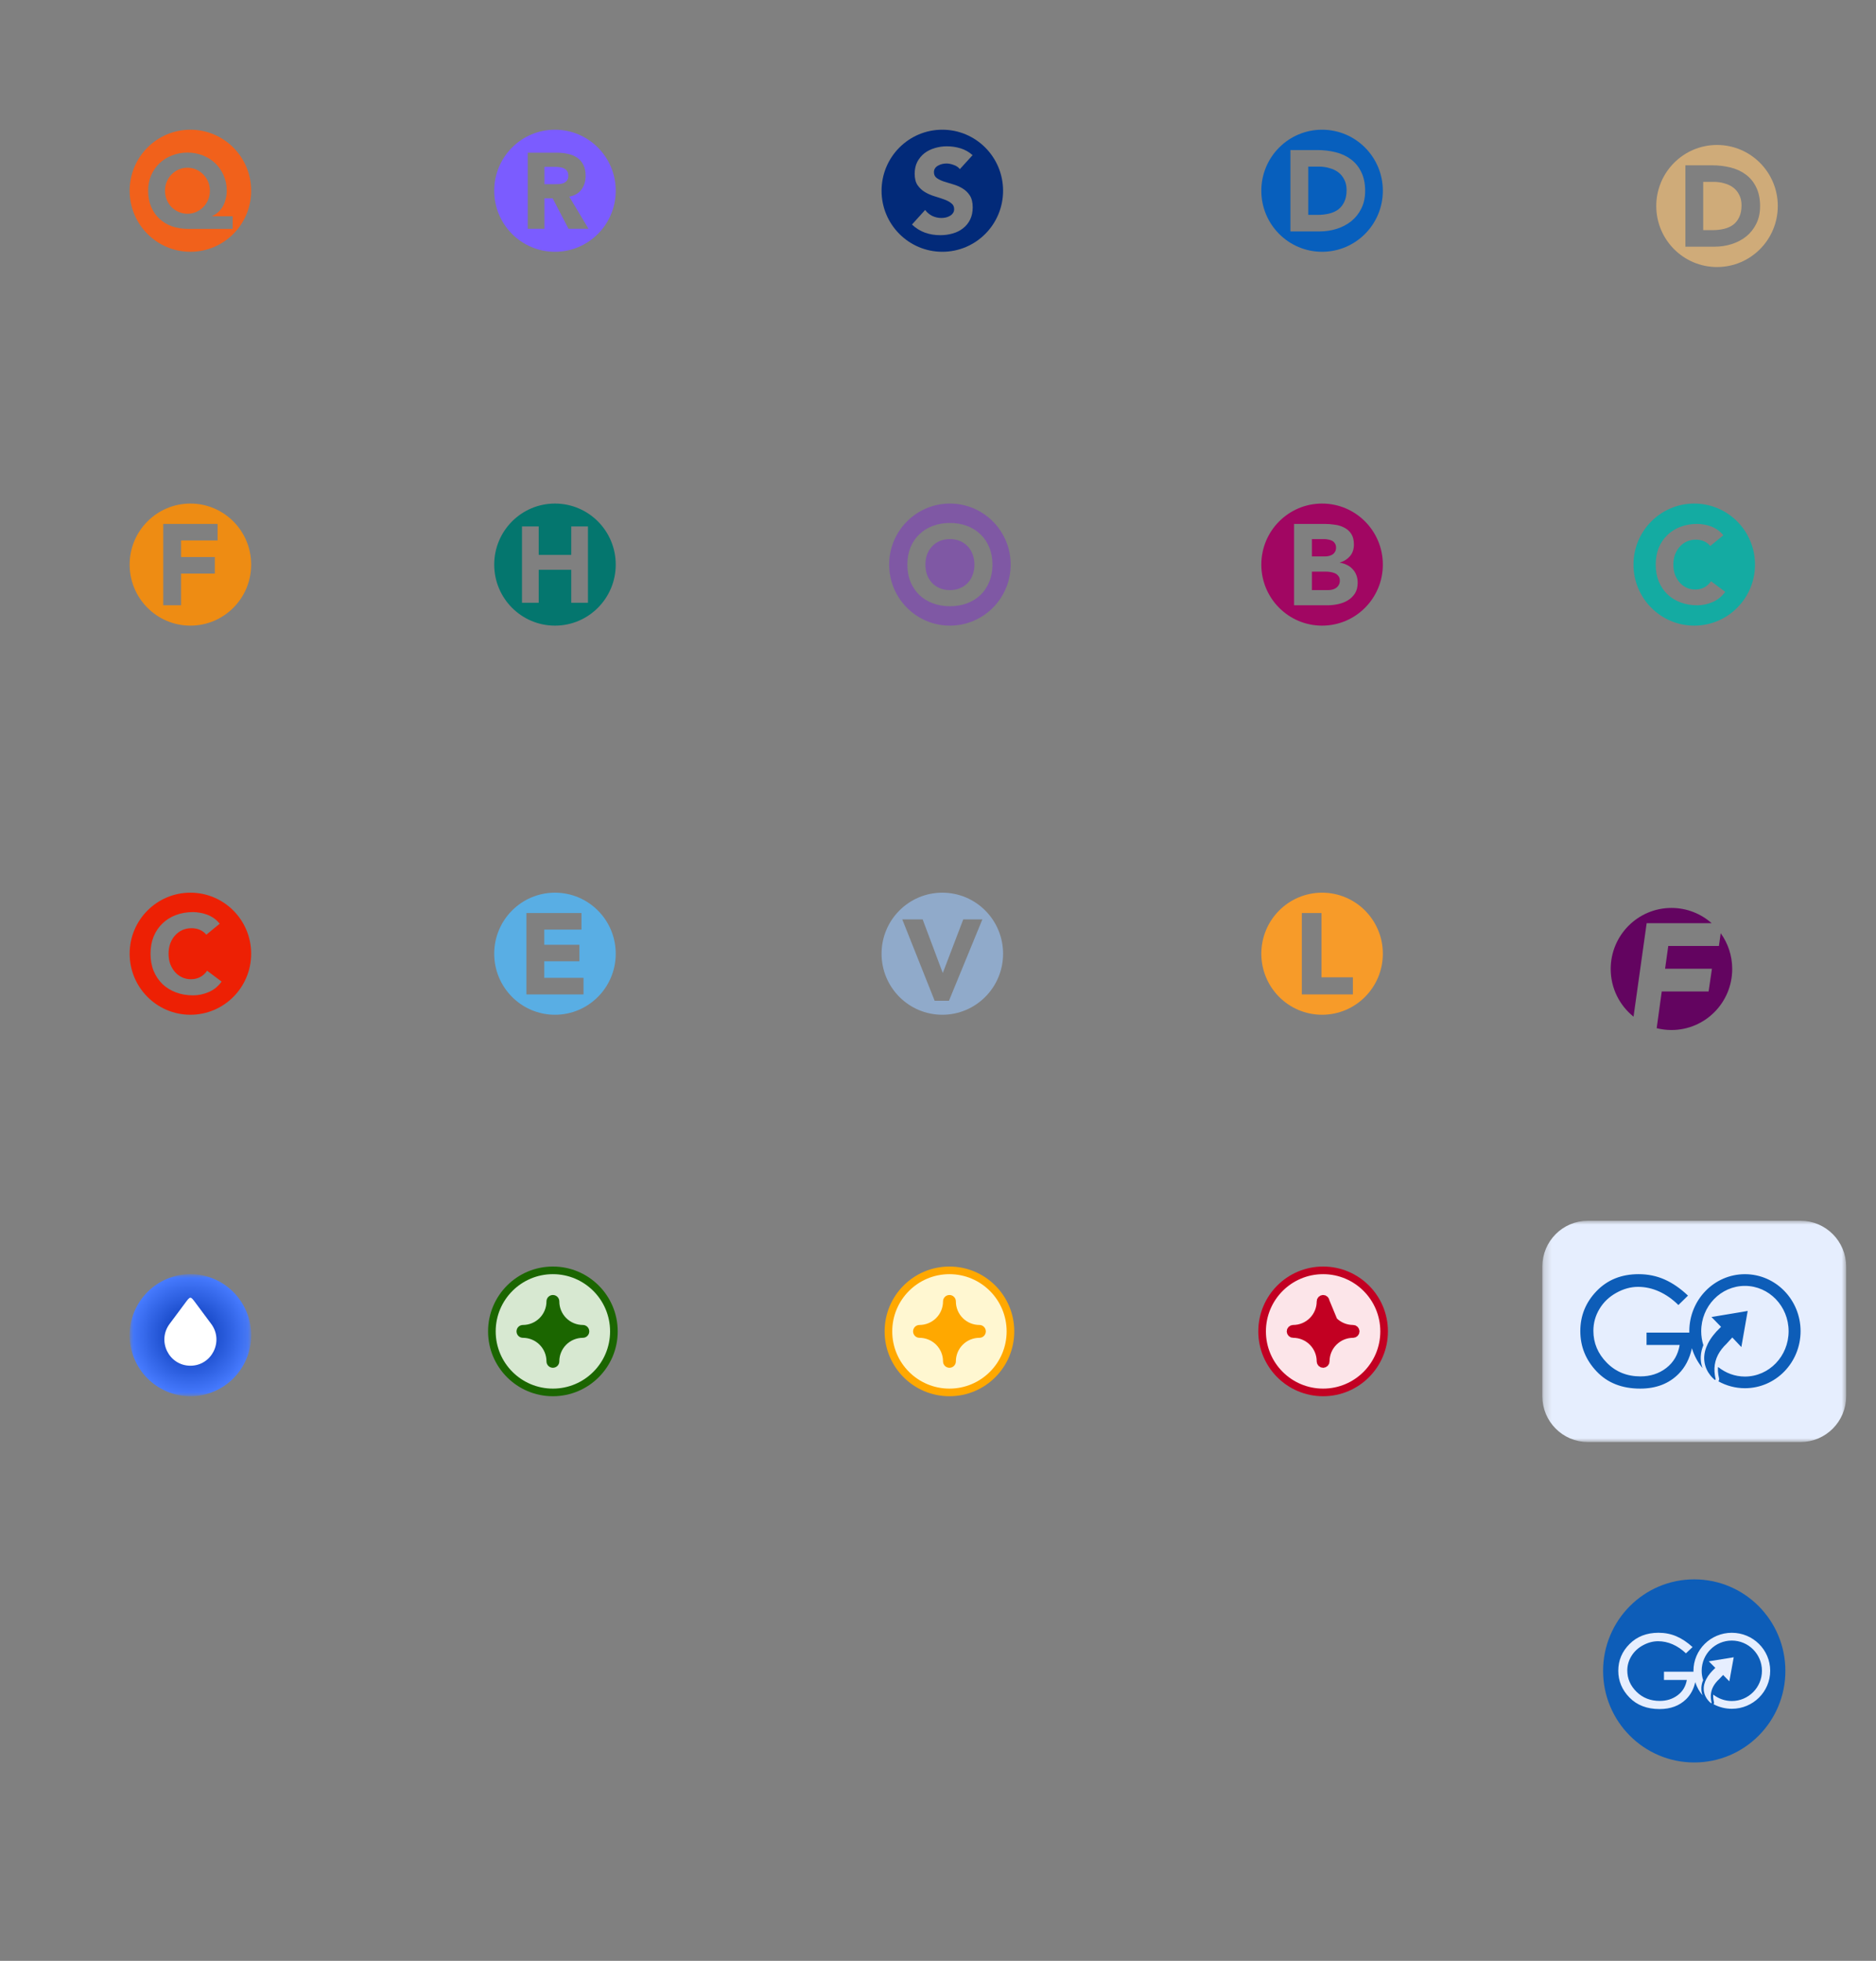 <svg width="246" height="257" viewBox="0 0 246 257" fill="none" xmlns="http://www.w3.org/2000/svg">
<rect x="0" y="0" width="246" height="257" fill="#808080" stroke="none"/>
<path d="M234.117 219C234.117 225.627 228.767 231 222.166 231C215.565 231 210.215 225.627 210.215 219C210.215 212.373 215.565 207 222.166 207C228.767 207 234.117 212.373 234.117 219Z" fill="#0D5DB8"/>
<path d="M224.378 222.84C224.345 222.636 224.329 222.427 224.338 222.21C224.347 222.01 224.378 221.808 224.433 221.605C224.487 221.417 224.561 221.23 224.656 221.051C224.752 220.874 224.868 220.703 224.995 220.542C225.13 220.375 225.281 220.218 225.439 220.073C225.506 220.011 225.88 219.592 225.952 219.533L226.769 220.37L227.343 217.214L224.067 217.743C224.317 217.991 224.684 218.355 224.933 218.603C224.912 218.626 224.554 218.971 224.508 219.019C224.503 219.024 224.498 219.029 224.496 219.033C224.41 219.125 224.327 219.22 224.248 219.316C224.053 219.553 223.878 219.806 223.742 220.073C223.63 220.289 223.542 220.515 223.484 220.74C223.447 220.892 223.421 221.044 223.412 221.193C223.405 221.297 223.407 221.398 223.414 221.497C223.419 221.561 223.426 221.624 223.435 221.686C223.505 222.132 223.704 222.525 223.974 222.85C224.025 222.912 224.078 222.972 224.136 223.029C224.206 223.098 224.278 223.165 224.352 223.227C224.354 223.229 224.357 223.232 224.361 223.232C224.368 223.234 224.375 223.236 224.385 223.236C224.413 223.234 224.438 223.213 224.445 223.186C224.447 223.176 224.447 223.169 224.445 223.163C224.44 223.14 224.433 223.117 224.429 223.096C224.41 223.011 224.392 222.926 224.378 222.84Z" fill="#E6EEFE"/>
<path d="M227.094 214.002C224.315 214.002 222.063 216.234 222.063 218.987C222.063 219.026 222.067 219.066 222.067 219.105H218.197V220.186H221.192C221.043 221.037 220.639 221.706 219.982 222.196C219.325 222.686 218.545 222.933 217.644 222.933C216.428 222.933 215.413 222.535 214.603 221.741C213.795 220.947 213.388 220.016 213.388 218.948C213.388 218.263 213.572 217.625 213.941 217.034C214.308 216.443 214.816 215.976 215.466 215.629C216.114 215.281 216.767 215.109 217.424 215.109C218.081 215.109 218.719 215.245 219.341 215.518C219.964 215.792 220.542 216.185 221.076 216.696L221.944 215.875C221.252 215.242 220.544 214.771 219.822 214.462C219.1 214.154 218.318 214 217.477 214C215.926 214 214.661 214.492 213.679 215.477C212.696 216.461 212.206 217.628 212.206 218.974C212.206 220.319 212.696 221.492 213.679 222.495C214.661 223.498 215.973 224 217.621 224C219.058 224 220.217 223.57 221.097 222.712C221.698 222.125 222.095 221.375 222.297 220.471C222.502 221.115 222.829 221.704 223.258 222.206C223.203 222.049 223.154 221.893 223.128 221.729C223.117 221.658 223.11 221.587 223.103 221.516C223.096 221.403 223.094 221.285 223.1 221.17C223.11 221.002 223.138 220.83 223.179 220.66C223.217 220.51 223.272 220.358 223.335 220.209C223.21 219.822 223.14 219.413 223.14 218.985C223.14 216.797 224.909 215.024 227.092 215.024C229.274 215.024 231.044 216.797 231.044 218.985C231.044 221.173 229.274 222.946 227.092 222.946C226.177 222.946 225.339 222.631 224.668 222.109C224.665 222.146 224.651 222.178 224.651 222.215C224.645 222.397 224.656 222.588 224.689 222.783C224.703 222.861 224.719 222.94 224.74 223.036L224.756 223.101C224.763 223.144 224.761 223.213 224.749 223.255C224.737 223.294 224.721 223.333 224.698 223.365C225.411 223.747 226.226 223.965 227.094 223.965C229.873 223.965 232.126 221.734 232.126 218.98C232.126 216.234 229.873 214.002 227.094 214.002Z" fill="#E6EEFE"/>
<path fill-rule="evenodd" clip-rule="evenodd" d="M24.968 33C29.368 33 32.935 29.418 32.935 25C32.935 20.582 29.368 17 24.968 17C20.567 17 17 20.582 17 25C17 29.418 20.567 33 24.968 33ZM24.661 30H30.51V28.347H27.811V28.32C28.138 28.173 28.424 27.984 28.67 27.755C28.915 27.516 29.115 27.25 29.27 26.956C29.424 26.662 29.538 26.35 29.61 26.019C29.692 25.689 29.733 25.349 29.733 25C29.733 24.265 29.597 23.595 29.324 22.989C29.061 22.374 28.697 21.846 28.233 21.405C27.77 20.964 27.224 20.62 26.597 20.372C25.97 20.124 25.297 20 24.579 20C23.861 20 23.188 20.124 22.561 20.372C21.934 20.611 21.389 20.95 20.925 21.391C20.461 21.832 20.093 22.36 19.82 22.975C19.557 23.59 19.425 24.265 19.425 25C19.425 25.79 19.557 26.492 19.82 27.107C20.084 27.723 20.448 28.246 20.911 28.678C21.375 29.109 21.925 29.44 22.561 29.669C23.206 29.89 23.906 30 24.661 30ZM21.866 26.185C21.711 25.817 21.634 25.422 21.634 25C21.634 24.578 21.711 24.183 21.866 23.815C22.02 23.448 22.229 23.131 22.493 22.865C22.766 22.59 23.079 22.374 23.434 22.218C23.788 22.061 24.17 21.983 24.579 21.983C24.988 21.983 25.37 22.061 25.724 22.218C26.079 22.374 26.388 22.59 26.652 22.865C26.924 23.131 27.138 23.448 27.293 23.815C27.447 24.183 27.524 24.578 27.524 25C27.524 25.422 27.447 25.817 27.293 26.185C27.138 26.552 26.924 26.873 26.652 27.149C26.388 27.415 26.079 27.626 25.724 27.782C25.37 27.939 24.988 28.017 24.579 28.017C24.17 28.017 23.788 27.939 23.434 27.782C23.079 27.626 22.766 27.415 22.493 27.149C22.229 26.873 22.02 26.552 21.866 26.185Z" fill="#F1611B"/>
<path fill-rule="evenodd" clip-rule="evenodd" d="M72.773 33C77.174 33 80.741 29.418 80.741 25C80.741 20.582 77.174 17 72.773 17C68.373 17 64.806 20.582 64.806 25C64.806 29.418 68.373 33 72.773 33ZM73.048 20.014H69.204V29.986H71.393V26H72.473L74.549 29.986H77.172L74.647 25.775C75.349 25.643 75.882 25.333 76.246 24.845C76.611 24.347 76.793 23.747 76.793 23.042C76.793 22.46 76.691 21.977 76.485 21.591C76.288 21.197 76.017 20.887 75.671 20.662C75.335 20.427 74.937 20.263 74.479 20.169C74.03 20.066 73.553 20.014 73.048 20.014ZM72.683 24.141H71.393V21.873H72.824C73.02 21.873 73.221 21.887 73.427 21.916C73.632 21.944 73.815 22 73.974 22.084C74.133 22.16 74.264 22.272 74.367 22.422C74.469 22.573 74.521 22.775 74.521 23.028C74.521 23.3 74.46 23.512 74.338 23.662C74.226 23.812 74.081 23.925 73.904 24C73.726 24.066 73.525 24.108 73.3 24.127C73.085 24.136 72.88 24.141 72.683 24.141Z" fill="#7B5CFF"/>
<path fill-rule="evenodd" clip-rule="evenodd" d="M123.567 33C127.967 33 131.534 29.418 131.534 25C131.534 20.582 127.967 17 123.567 17C119.167 17 115.599 20.582 115.599 25C115.599 29.418 119.167 33 123.567 33ZM125.056 21.618C125.399 21.733 125.669 21.916 125.867 22.166L127.535 20.335C127.068 19.917 126.543 19.62 125.96 19.442C125.378 19.265 124.775 19.176 124.151 19.176C123.611 19.176 123.086 19.254 122.577 19.411C122.067 19.557 121.615 19.782 121.22 20.084C120.836 20.387 120.524 20.762 120.285 21.211C120.056 21.66 119.942 22.182 119.942 22.777C119.942 23.393 120.066 23.888 120.316 24.264C120.576 24.64 120.898 24.943 121.282 25.172C121.668 25.402 122.083 25.584 122.53 25.72C122.977 25.856 123.393 25.991 123.777 26.127C124.162 26.263 124.479 26.43 124.728 26.628C124.988 26.816 125.119 27.077 125.119 27.411C125.119 27.609 125.067 27.782 124.962 27.928C124.869 28.074 124.739 28.194 124.573 28.288C124.416 28.382 124.235 28.455 124.027 28.507C123.83 28.549 123.632 28.57 123.434 28.57C123.029 28.57 122.634 28.481 122.249 28.303C121.875 28.115 121.563 27.855 121.314 27.52L119.583 29.43C120.113 29.921 120.685 30.276 121.298 30.495C121.912 30.714 122.577 30.824 123.294 30.824C123.866 30.824 124.406 30.751 124.915 30.605C125.435 30.459 125.887 30.234 126.272 29.931C126.667 29.629 126.979 29.248 127.208 28.789C127.436 28.329 127.551 27.792 127.551 27.176C127.551 26.529 127.426 26.012 127.176 25.626C126.927 25.24 126.609 24.932 126.225 24.703C125.852 24.473 125.445 24.296 125.009 24.17C124.573 24.045 124.162 23.92 123.777 23.794C123.404 23.669 123.092 23.518 122.842 23.34C122.593 23.163 122.467 22.907 122.467 22.573C122.467 22.365 122.519 22.187 122.624 22.041C122.727 21.895 122.863 21.78 123.029 21.697C123.195 21.603 123.372 21.535 123.559 21.493C123.746 21.451 123.928 21.43 124.105 21.43C124.406 21.43 124.723 21.493 125.056 21.618Z" fill="#022A79"/>
<path fill-rule="evenodd" clip-rule="evenodd" d="M173.364 33C177.765 33 181.332 29.418 181.332 25C181.332 20.582 177.765 17 173.364 17C168.964 17 165.397 20.582 165.397 25C165.397 29.418 168.964 33 173.364 33ZM172.723 19.667H169.212V30.333H173.039C173.829 30.333 174.585 30.218 175.305 29.987C176.025 29.756 176.66 29.419 177.21 28.977C177.761 28.525 178.196 27.973 178.516 27.32C178.845 26.657 179.011 25.894 179.011 25.03C179.011 24.056 178.84 23.227 178.501 22.544C178.17 21.861 177.72 21.309 177.15 20.887C176.579 20.455 175.909 20.144 175.139 19.953C174.379 19.762 173.574 19.667 172.723 19.667ZM172.769 28.164H171.553V21.836H172.933C173.424 21.836 173.889 21.901 174.33 22.032C174.78 22.152 175.169 22.338 175.5 22.59C175.829 22.841 176.089 23.162 176.28 23.554C176.48 23.935 176.579 24.387 176.579 24.91C176.579 25.512 176.48 26.024 176.28 26.446C176.089 26.858 175.824 27.195 175.485 27.456C175.144 27.707 174.739 27.888 174.269 27.998C173.809 28.109 173.309 28.164 172.769 28.164Z" fill="#075FBD"/>
<path fill-rule="evenodd" clip-rule="evenodd" d="M225.154 35C229.554 35 233.122 31.418 233.122 27C233.122 22.582 229.554 19 225.154 19C220.754 19 217.186 22.582 217.186 27C217.186 31.418 220.754 35 225.154 35ZM224.513 21.667H221.002V32.333H224.828C225.618 32.333 226.374 32.218 227.094 31.987C227.814 31.756 228.449 31.419 228.999 30.977C229.55 30.525 229.985 29.973 230.305 29.32C230.635 28.657 230.8 27.894 230.8 27.03C230.8 26.056 230.63 25.227 230.29 24.544C229.959 23.861 229.509 23.309 228.939 22.887C228.369 22.455 227.699 22.144 226.929 21.953C226.169 21.762 225.363 21.667 224.513 21.667ZM224.558 30.164H223.342V23.836H224.723C225.214 23.836 225.679 23.901 226.119 24.032C226.569 24.152 226.959 24.338 227.289 24.59C227.619 24.841 227.879 25.162 228.069 25.554C228.269 25.935 228.369 26.387 228.369 26.91C228.369 27.512 228.269 28.024 228.069 28.446C227.879 28.858 227.614 29.195 227.274 29.456C226.934 29.707 226.528 29.888 226.058 29.998C225.598 30.109 225.098 30.164 224.558 30.164Z" fill="#CFAB79"/>
<path fill-rule="evenodd" clip-rule="evenodd" d="M24.968 82C29.368 82 32.935 78.418 32.935 74C32.935 69.582 29.368 66 24.968 66C20.567 66 17 69.582 17 74C17 78.418 20.567 82 24.968 82ZM28.531 68.667H21.404V79.333H23.745V75.175H28.171V73.006H23.745V70.836H28.531V68.667Z" fill="#EE8C13"/>
<path fill-rule="evenodd" clip-rule="evenodd" d="M72.773 82C77.174 82 80.741 78.418 80.741 74C80.741 69.582 77.174 66 72.773 66C68.373 66 64.806 69.582 64.806 74C64.806 78.418 68.373 82 72.773 82ZM70.642 69H68.448V79H70.642V74.678H74.905V79H77.099V69H74.905V72.729H70.642V69Z" fill="#04766E"/>
<path fill-rule="evenodd" clip-rule="evenodd" d="M124.563 82C128.963 82 132.53 78.418 132.53 74C132.53 69.582 128.963 66 124.563 66C120.163 66 116.595 69.582 116.595 74C116.595 78.418 120.163 82 124.563 82ZM119.392 71.741C119.119 72.416 118.983 73.169 118.983 74C118.983 74.831 119.119 75.584 119.392 76.259C119.675 76.933 120.064 77.51 120.56 77.989C121.057 78.459 121.647 78.82 122.328 79.075C123.01 79.329 123.755 79.456 124.563 79.456C125.372 79.456 126.117 79.329 126.798 79.075C127.48 78.82 128.069 78.459 128.566 77.989C129.062 77.51 129.447 76.933 129.719 76.259C130.002 75.584 130.143 74.831 130.143 74C130.143 73.169 130.002 72.416 129.719 71.741C129.447 71.067 129.062 70.495 128.566 70.025C128.069 69.546 127.48 69.18 126.798 68.925C126.117 68.671 125.372 68.544 124.563 68.544C123.755 68.544 123.01 68.671 122.328 68.925C121.647 69.18 121.057 69.546 120.56 70.025C120.064 70.495 119.675 71.067 119.392 71.741ZM121.568 75.349C121.423 74.939 121.349 74.489 121.349 74C121.349 73.521 121.423 73.076 121.568 72.665C121.724 72.255 121.943 71.903 122.225 71.609C122.508 71.306 122.844 71.072 123.233 70.905C123.633 70.739 124.076 70.656 124.563 70.656C125.05 70.656 125.488 70.739 125.877 70.905C126.277 71.072 126.617 71.306 126.9 71.609C127.182 71.903 127.396 72.255 127.543 72.665C127.699 73.076 127.777 73.521 127.777 74C127.777 74.489 127.699 74.939 127.543 75.349C127.396 75.75 127.182 76.102 126.9 76.405C126.617 76.699 126.277 76.928 125.877 77.095C125.488 77.261 125.05 77.344 124.563 77.344C124.076 77.344 123.633 77.261 123.233 77.095C122.844 76.928 122.508 76.699 122.225 76.405C121.943 76.102 121.724 75.75 121.568 75.349Z" fill="#7F58A4"/>
<path fill-rule="evenodd" clip-rule="evenodd" d="M173.364 82C177.765 82 181.332 78.418 181.332 74C181.332 69.582 177.765 66 173.364 66C168.964 66 165.397 69.582 165.397 74C165.397 78.418 168.964 82 173.364 82ZM173.652 68.667H169.691V79.333H174.043C174.513 79.333 174.983 79.283 175.453 79.183C175.933 79.082 176.363 78.916 176.744 78.686C177.123 78.454 177.434 78.153 177.674 77.781C177.914 77.4 178.033 76.928 178.033 76.365C178.033 76.024 177.979 75.702 177.868 75.401C177.759 75.1 177.598 74.839 177.388 74.618C177.188 74.387 176.943 74.201 176.653 74.06C176.373 73.91 176.058 73.809 175.708 73.759V73.729C176.258 73.558 176.698 73.277 177.029 72.885C177.368 72.483 177.538 71.981 177.538 71.379C177.538 70.796 177.423 70.329 177.193 69.977C176.963 69.626 176.663 69.355 176.294 69.164C175.923 68.963 175.503 68.832 175.033 68.772C174.573 68.702 174.112 68.667 173.652 68.667ZM173.727 72.93H172.032V70.655H173.622C173.803 70.655 173.987 70.675 174.177 70.716C174.367 70.746 174.538 70.801 174.687 70.881C174.837 70.962 174.958 71.077 175.048 71.228C175.147 71.368 175.198 71.549 175.198 71.77C175.198 71.981 175.153 72.162 175.063 72.313C174.983 72.463 174.872 72.584 174.733 72.674C174.592 72.765 174.432 72.83 174.253 72.87C174.083 72.91 173.907 72.93 173.727 72.93ZM174.132 77.345H172.032V74.919H173.803C173.992 74.919 174.197 74.934 174.417 74.964C174.637 74.994 174.842 75.05 175.033 75.13C175.223 75.21 175.378 75.331 175.498 75.492C175.628 75.642 175.693 75.843 175.693 76.094C175.693 76.325 175.643 76.521 175.543 76.682C175.453 76.842 175.332 76.973 175.183 77.073C175.033 77.174 174.862 77.244 174.672 77.284C174.493 77.325 174.313 77.345 174.132 77.345Z" fill="#A10662"/>
<path fill-rule="evenodd" clip-rule="evenodd" d="M222.166 82C226.566 82 230.134 78.418 230.134 74C230.134 69.582 226.566 66 222.166 66C217.766 66 214.198 69.582 214.198 74C214.198 78.418 217.766 82 222.166 82ZM223.453 70.946C223.777 71.09 224.047 71.295 224.267 71.563L225.981 70.158C225.761 69.88 225.513 69.646 225.238 69.455C224.962 69.264 224.671 69.111 224.367 68.996C224.071 68.882 223.767 68.8 223.453 68.753C223.148 68.695 222.853 68.667 222.567 68.667C221.778 68.667 221.05 68.791 220.383 69.039C219.717 69.288 219.14 69.646 218.655 70.115C218.169 70.573 217.789 71.133 217.513 71.792C217.246 72.452 217.113 73.188 217.113 74C217.113 74.812 217.246 75.548 217.513 76.208C217.789 76.867 218.169 77.431 218.655 77.9C219.14 78.358 219.717 78.712 220.383 78.961C221.05 79.209 221.778 79.333 222.567 79.333C223.263 79.333 223.938 79.19 224.595 78.903C225.252 78.617 225.794 78.172 226.223 77.57L224.367 76.179C224.138 76.523 223.848 76.791 223.496 76.982C223.143 77.173 222.739 77.269 222.282 77.269C221.882 77.269 221.506 77.188 221.154 77.025C220.812 76.863 220.512 76.638 220.255 76.351C219.997 76.055 219.793 75.711 219.64 75.319C219.498 74.918 219.426 74.478 219.426 74C219.426 73.532 219.498 73.097 219.64 72.695C219.793 72.294 219.997 71.95 220.255 71.663C220.521 71.367 220.831 71.137 221.182 70.975C221.545 70.812 221.935 70.731 222.353 70.731C222.773 70.731 223.139 70.803 223.453 70.946Z" fill="#14ABA2"/>
<path fill-rule="evenodd" clip-rule="evenodd" d="M24.968 133C29.368 133 32.935 129.418 32.935 125C32.935 120.582 29.368 117 24.968 117C20.567 117 17 120.582 17 125C17 129.418 20.567 133 24.968 133ZM26.223 121.876C26.554 122.023 26.832 122.233 27.056 122.507L28.809 121.069C28.585 120.786 28.331 120.546 28.049 120.351C27.767 120.155 27.47 119.999 27.158 119.881C26.856 119.764 26.545 119.681 26.223 119.632C25.912 119.573 25.61 119.544 25.318 119.544C24.509 119.544 23.764 119.671 23.083 119.925C22.401 120.18 21.812 120.546 21.315 121.025C20.819 121.495 20.429 122.067 20.147 122.741C19.874 123.416 19.738 124.169 19.738 125C19.738 125.831 19.874 126.584 20.147 127.259C20.429 127.933 20.819 128.51 21.315 128.989C21.812 129.459 22.401 129.82 23.083 130.075C23.764 130.329 24.509 130.456 25.318 130.456C26.028 130.456 26.72 130.309 27.392 130.016C28.064 129.723 28.619 129.268 29.057 128.652L27.158 127.229C26.924 127.581 26.627 127.855 26.267 128.051C25.907 128.246 25.493 128.344 25.025 128.344C24.616 128.344 24.232 128.261 23.872 128.095C23.521 127.928 23.214 127.699 22.951 127.405C22.688 127.102 22.479 126.75 22.323 126.349C22.177 125.939 22.104 125.489 22.104 125C22.104 124.521 22.177 124.076 22.323 123.665C22.479 123.255 22.688 122.903 22.951 122.609C23.224 122.306 23.54 122.072 23.901 121.905C24.271 121.739 24.67 121.656 25.099 121.656C25.527 121.656 25.902 121.729 26.223 121.876Z" fill="#ED2004"/>
<path fill-rule="evenodd" clip-rule="evenodd" d="M72.773 133C77.174 133 80.741 129.418 80.741 125C80.741 120.582 77.174 117 72.773 117C68.373 117 64.806 120.582 64.806 125C64.806 129.418 68.373 133 72.773 133ZM76.247 119.667H69.03V130.333H76.517V128.164H71.371V125.994H75.977V123.825H71.371V121.836H76.247V119.667Z" fill="#59AEE4"/>
<path fill-rule="evenodd" clip-rule="evenodd" d="M123.567 133C127.967 133 131.534 129.418 131.534 125C131.534 120.582 127.967 117 123.567 117C119.167 117 115.599 120.582 115.599 125C115.599 129.418 119.167 133 123.567 133ZM120.986 120.5H118.315L122.562 131.167H124.437L128.819 120.5H126.313L123.642 127.491H123.612L120.986 120.5Z" fill="#90AACA"/>
<path fill-rule="evenodd" clip-rule="evenodd" d="M219.178 135C223.578 135 227.146 131.418 227.146 127C227.146 125.249 226.585 123.629 225.635 122.311L225.402 123.983H218.76L218.343 126.966H224.486L224.048 129.949H217.905L217.24 134.762C217.861 134.917 218.51 135 219.178 135ZM214.206 133.251L215.927 121H224.449C223.043 119.755 221.199 119 219.178 119C214.778 119 211.211 122.582 211.211 127C211.211 129.53 212.38 131.785 214.206 133.251Z" fill="#630460"/>
<path fill-rule="evenodd" clip-rule="evenodd" d="M173.364 133C177.765 133 181.332 129.418 181.332 125C181.332 120.582 177.765 117 173.364 117C168.964 117 165.397 120.582 165.397 125C165.397 129.418 168.964 133 173.364 133ZM173.29 119.667H170.708V130.333H177.401V128.089H173.29V119.667Z" fill="#F79B29"/>
<mask id="mask0_17_142" style="mask-type:luminance" maskUnits="userSpaceOnUse" x="17" y="167" width="16" height="16">
<path d="M32.935 167H17V183H32.935V167Z" fill="white"/>
</mask>
<g mask="url(#mask0_17_142)">
<path d="M24.968 183C29.368 183 32.935 179.418 32.935 175C32.935 170.582 29.368 167 24.968 167C20.567 167 17 170.582 17 175C17 179.418 20.567 183 24.968 183Z" fill="url(#paint0_radial_17_142)"/>
<path d="M25.65 170.772L27.696 173.52C29.378 175.78 27.774 179 24.968 179C22.161 179 20.557 175.78 22.238 173.52L24.285 170.772C24.968 169.857 24.968 169.857 25.65 170.772Z" fill="white"/>
</g>
<mask id="mask1_17_142" style="mask-type:luminance" maskUnits="userSpaceOnUse" x="202" y="160" width="41" height="29">
<path d="M242.085 160H202.247V189H242.085V160Z" fill="white"/>
</mask>
<g mask="url(#mask1_17_142)">
<path d="M202.745 166C202.745 162.962 205.197 160.5 208.223 160.5H236.109C239.135 160.5 241.587 162.962 241.587 166V183C241.587 186.038 239.135 188.5 236.109 188.5H208.223C205.197 188.5 202.745 186.038 202.745 183V166Z" fill="#E6EEFE" stroke="#E6EEFE"/>
<path d="M224.875 180.261C224.828 179.954 224.804 179.64 224.818 179.315C224.831 179.015 224.875 178.711 224.956 178.408C225.033 178.125 225.141 177.845 225.279 177.576C225.417 177.31 225.585 177.055 225.77 176.813C225.966 176.562 226.185 176.327 226.414 176.11C226.511 176.016 227.053 175.388 227.158 175.299L228.343 176.555L229.175 171.82L224.424 172.614C224.787 172.987 225.319 173.532 225.68 173.905C225.649 173.939 225.131 174.457 225.063 174.529C225.057 174.536 225.05 174.543 225.046 174.55C224.922 174.688 224.801 174.829 224.687 174.974C224.404 175.33 224.151 175.709 223.953 176.11C223.791 176.434 223.663 176.772 223.579 177.11C223.525 177.338 223.488 177.566 223.475 177.79C223.465 177.945 223.468 178.097 223.478 178.245C223.485 178.342 223.495 178.435 223.509 178.528C223.609 179.198 223.899 179.788 224.289 180.274C224.363 180.368 224.441 180.457 224.524 180.544C224.626 180.647 224.731 180.747 224.838 180.84C224.841 180.844 224.845 180.847 224.851 180.847C224.861 180.851 224.872 180.854 224.885 180.854C224.926 180.851 224.963 180.82 224.973 180.778C224.976 180.764 224.976 180.754 224.973 180.744C224.966 180.709 224.956 180.675 224.949 180.644C224.922 180.516 224.895 180.388 224.875 180.261Z" fill="#0D5DB8"/>
<path d="M228.814 167.003C224.784 167.003 221.519 170.351 221.519 174.481C221.519 174.54 221.525 174.598 221.525 174.657H215.912V176.279H220.256C220.041 177.556 219.454 178.56 218.502 179.295C217.549 180.03 216.417 180.399 215.112 180.399C213.347 180.399 211.876 179.802 210.702 178.611C209.529 177.421 208.941 176.024 208.941 174.422C208.941 173.394 209.207 172.438 209.742 171.551C210.273 170.665 211.011 169.964 211.954 169.443C212.893 168.922 213.839 168.663 214.792 168.663C215.744 168.663 216.67 168.867 217.573 169.277C218.475 169.688 219.313 170.278 220.088 171.044L221.346 169.812C220.343 168.863 219.317 168.156 218.269 167.694C217.222 167.231 216.088 167 214.869 167C212.62 167 210.785 167.738 209.361 169.215C207.937 170.692 207.227 172.442 207.227 174.46C207.227 176.479 207.937 178.239 209.361 179.743C210.785 181.248 212.688 182 215.078 182C217.161 182 218.842 181.355 220.117 180.068C220.99 179.188 221.566 178.063 221.858 176.707C222.154 177.673 222.629 178.556 223.252 179.309C223.171 179.074 223.1 178.839 223.063 178.594C223.046 178.487 223.037 178.38 223.027 178.273C223.017 178.104 223.013 177.928 223.024 177.756C223.037 177.504 223.077 177.245 223.138 176.99C223.192 176.765 223.273 176.538 223.363 176.313C223.181 175.734 223.08 175.119 223.08 174.478C223.08 171.196 225.646 168.536 228.81 168.536C231.975 168.536 234.541 171.196 234.541 174.478C234.541 177.759 231.975 180.42 228.81 180.42C227.484 180.42 226.268 179.947 225.295 179.164C225.292 179.219 225.272 179.267 225.272 179.322C225.262 179.595 225.278 179.881 225.326 180.175C225.346 180.292 225.37 180.409 225.4 180.554L225.424 180.651C225.434 180.716 225.43 180.82 225.414 180.882C225.397 180.941 225.373 180.999 225.339 181.048C226.373 181.62 227.555 181.948 228.814 181.948C232.844 181.948 236.109 178.601 236.109 174.471C236.109 170.351 232.844 167.003 228.814 167.003Z" fill="#0D5DB8"/>
</g>
<path d="M72.5 182.5C76.919 182.5 80.5 178.918 80.5 174.5C80.5 170.082 76.919 166.5 72.5 166.5C68.082 166.5 64.5 170.082 64.5 174.5C64.5 178.918 68.082 182.5 72.5 182.5Z" fill="#D7E8D1" stroke="#1B6600"/>
<path fill-rule="evenodd" clip-rule="evenodd" d="M73.343 170.572C73.343 170.107 72.966 169.73 72.501 169.73C72.036 169.73 71.659 170.107 71.659 170.572C71.659 171.39 71.334 172.175 70.755 172.754C70.176 173.333 69.391 173.658 68.572 173.658C68.107 173.658 67.731 174.035 67.731 174.5C67.731 174.965 68.107 175.342 68.572 175.342C69.391 175.342 70.176 175.667 70.755 176.246C71.334 176.825 71.659 177.61 71.659 178.429C71.659 178.894 72.036 179.27 72.501 179.27C72.966 179.27 73.343 178.894 73.343 178.429C73.343 177.61 73.668 176.825 74.247 176.246C74.825 175.667 75.611 175.342 76.429 175.342C76.894 175.342 77.271 174.965 77.271 174.5C77.271 174.035 76.894 173.658 76.429 173.658C75.611 173.658 74.825 173.333 74.247 172.754C73.668 172.175 73.343 171.39 73.343 170.572Z" fill="#1B6600"/>
<path d="M124.5 182.5C128.919 182.5 132.5 178.918 132.5 174.5C132.5 170.082 128.919 166.5 124.5 166.5C120.082 166.5 116.5 170.082 116.5 174.5C116.5 178.918 120.082 182.5 124.5 182.5Z" fill="#FFF7D1" stroke="#FFA800"/>
<path fill-rule="evenodd" clip-rule="evenodd" d="M125.343 170.572C125.343 170.107 124.966 169.73 124.501 169.73C124.036 169.73 123.659 170.107 123.659 170.572C123.659 171.39 123.334 172.175 122.755 172.754C122.176 173.333 121.391 173.658 120.572 173.658C120.107 173.658 119.731 174.035 119.731 174.5C119.731 174.965 120.107 175.342 120.572 175.342C121.391 175.342 122.176 175.667 122.755 176.246C123.334 176.825 123.659 177.61 123.659 178.429C123.659 178.894 124.036 179.27 124.501 179.27C124.966 179.27 125.343 178.894 125.343 178.429C125.343 177.61 125.668 176.825 126.247 176.246C126.825 175.667 127.61 175.342 128.429 175.342C128.894 175.342 129.271 174.965 129.271 174.5C129.271 174.035 128.894 173.658 128.429 173.658C127.61 173.658 126.825 173.333 126.247 172.754C125.668 172.175 125.343 171.39 125.343 170.572Z" fill="#FFA800"/>
<path d="M173.5 182.5C177.919 182.5 181.5 178.918 181.5 174.5C181.5 170.082 177.919 166.5 173.5 166.5C169.082 166.5 165.5 170.082 165.5 174.5C165.5 178.918 169.082 182.5 173.5 182.5Z" fill="#FCE5E9" stroke="#C20022"/>
<path d="M173.843 170.572C173.843 170.383 173.689 170.23 173.501 170.23C173.312 170.23 173.159 170.383 173.159 170.572C173.159 171.523 172.781 172.435 172.108 173.108H174.5L173.843 170.572ZM173.843 170.572C173.843 171.523 174.22 172.435 174.893 173.108L173.843 170.572ZM169.572 174.158C170.524 174.158 171.436 173.781 172.108 173.108H174.893C175.566 173.781 176.478 174.158 177.429 174.158C177.618 174.158 177.771 174.311 177.771 174.5C177.771 174.689 177.618 174.842 177.429 174.842C176.478 174.842 175.566 175.22 174.893 175.893C174.22 176.565 173.843 177.477 173.843 178.429C173.843 178.617 173.689 178.77 173.501 178.77C173.312 178.77 173.159 178.617 173.159 178.429C173.159 177.477 172.781 176.565 172.108 175.893C171.436 175.22 170.524 174.842 169.572 174.842C169.384 174.842 169.231 174.689 169.231 174.5C169.231 174.311 169.384 174.158 169.572 174.158Z" fill="#C20022"/>
<path d="M173.843 170.572C173.843 170.383 173.689 170.23 173.501 170.23C173.312 170.23 173.159 170.383 173.159 170.572C173.159 171.523 172.781 172.435 172.108 173.108M173.843 170.572C173.843 171.523 174.22 172.435 174.893 173.108M173.843 170.572L174.893 173.108M173.843 170.572L174.5 173.108H172.108M172.108 173.108C171.436 173.781 170.524 174.158 169.572 174.158C169.384 174.158 169.231 174.311 169.231 174.5C169.231 174.689 169.384 174.842 169.572 174.842C170.524 174.842 171.436 175.22 172.108 175.893C172.781 176.565 173.159 177.477 173.159 178.429C173.159 178.617 173.312 178.77 173.501 178.77C173.689 178.77 173.843 178.617 173.843 178.429C173.843 177.477 174.22 176.565 174.893 175.893C175.566 175.22 176.478 174.842 177.429 174.842C177.618 174.842 177.771 174.689 177.771 174.5C177.771 174.311 177.618 174.158 177.429 174.158C176.478 174.158 175.566 173.781 174.893 173.108M172.108 173.108H174.893" stroke="#C20022"/>
<defs>
<radialGradient id="paint0_radial_17_142" cx="0" cy="0" r="1" gradientUnits="userSpaceOnUse" gradientTransform="translate(24.968 175) rotate(90) scale(8 7.968)">
<stop stop-color="#0030AB"/>
<stop offset="1" stop-color="#477BFF"/>
</radialGradient>
</defs>
</svg>
